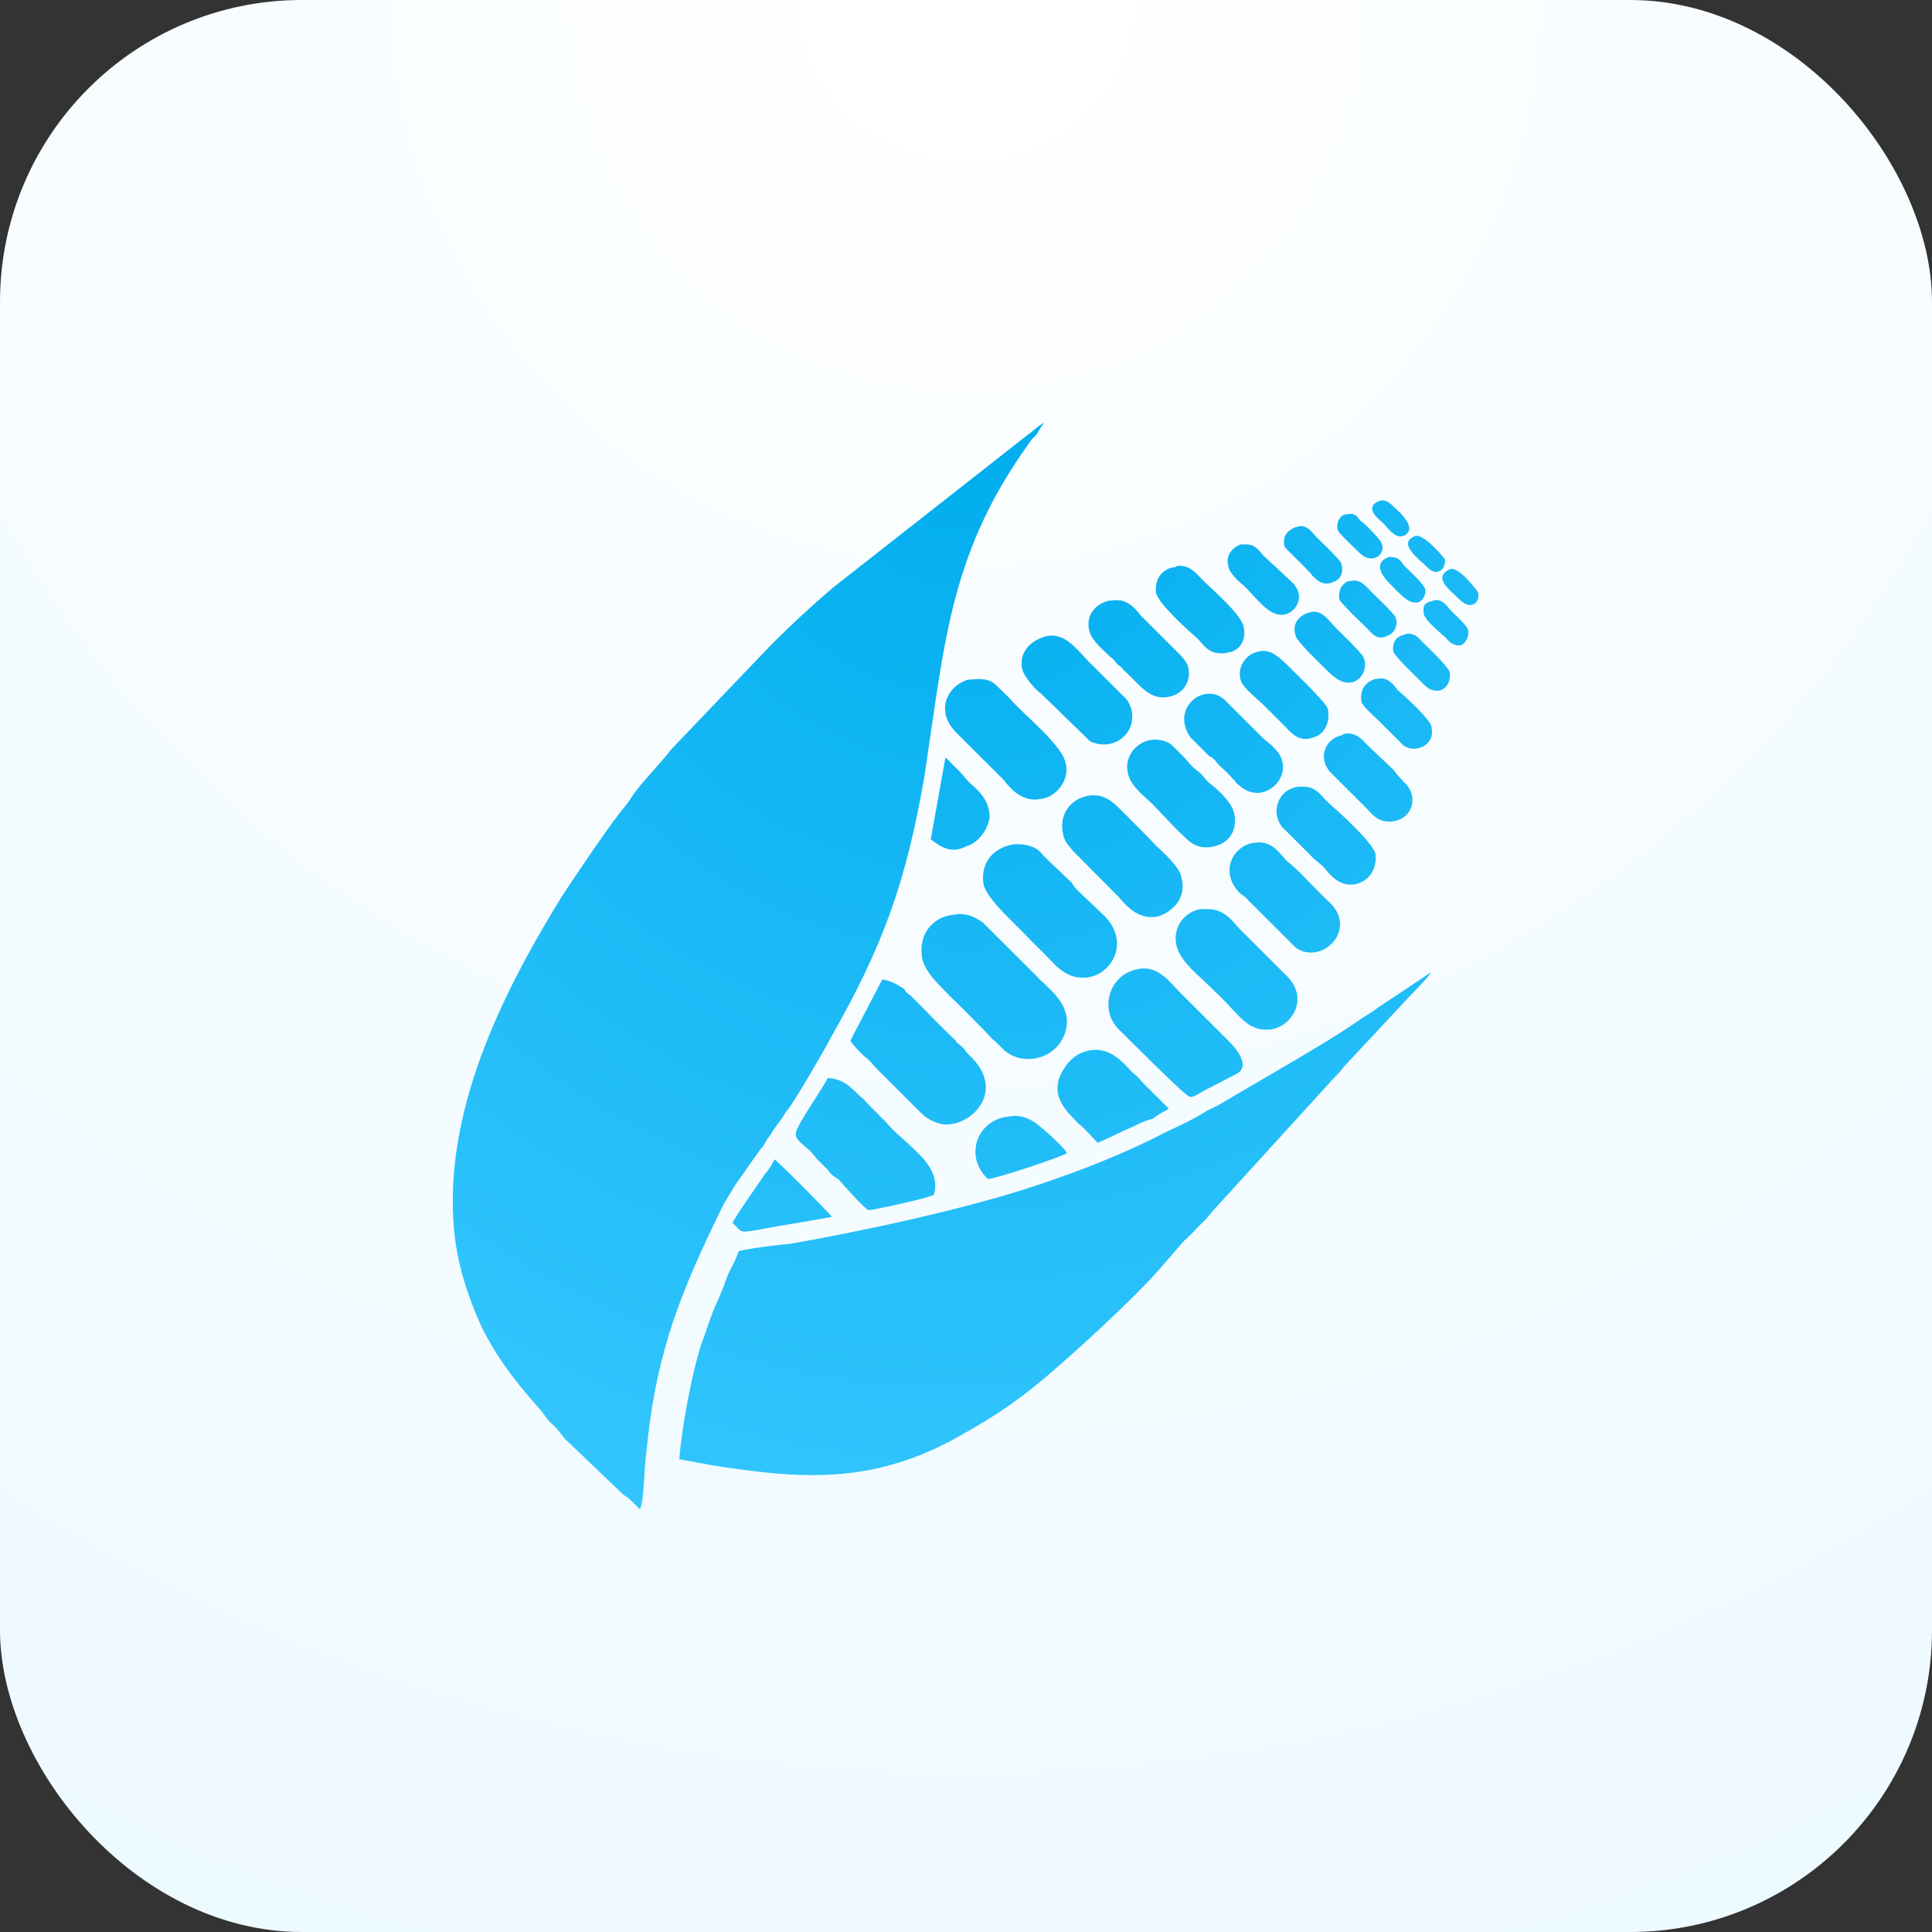 <svg width="64" height="64" viewBox="0 0 64 64" fill="none" xmlns="http://www.w3.org/2000/svg">
<rect x="0" y="0" width="64" height="64" fill="#333333" stroke="none"/>
<rect width="64" height="64" rx="10" fill="url(#paint0_radial)"/>
<g clip-path="url(#clip0)">
<path fill-rule="evenodd" clip-rule="evenodd" d="M34.592 14C34.551 14.04 34.45 14.203 34.389 14.304C34.348 14.405 34.287 14.446 34.185 14.547C31.482 18.257 31.32 21.115 30.629 25.676C30.019 29.243 29.227 31.392 27.499 34.412C27.459 34.514 26.198 36.723 26.036 36.824C25.934 37.027 25.731 37.27 25.589 37.473C25.548 37.574 25.487 37.635 25.386 37.777C25.345 37.878 25.284 37.98 25.182 38.081L24.369 39.236C23.821 40.149 24.125 39.581 23.658 40.534C22.357 43.25 21.687 45.155 21.402 48.196C21.341 48.601 21.341 49.696 21.199 50L20.955 49.757C20.854 49.655 20.813 49.615 20.65 49.514L18.699 47.649C18.537 47.446 18.456 47.304 18.252 47.142C18.049 46.939 18.008 46.797 17.805 46.595C17.053 45.743 16.342 44.831 15.854 43.736C15.448 42.784 15.143 41.831 15.041 40.736C14.696 36.885 16.545 33.074 18.516 29.851C18.923 29.203 20.081 27.5 20.528 26.932C20.63 26.791 20.793 26.628 20.935 26.385C21.28 25.878 21.849 25.331 22.235 24.824L25.548 21.358C26.198 20.709 26.849 20.101 27.56 19.493L34.043 14.405C34.246 14.264 34.389 14.101 34.592 14ZM45.81 16.574C46.033 16.574 46.277 16.919 46.399 17C46.46 17.061 46.643 17.304 46.643 17.345C46.745 17.547 46.643 17.689 46.501 17.75C46.46 17.75 46.44 17.77 46.399 17.77C46.135 17.77 45.932 17.426 45.79 17.304C45.627 17.162 45.18 16.797 45.688 16.595C45.729 16.595 45.769 16.574 45.81 16.574ZM44.733 17.02C44.916 17.02 44.977 17.142 45.058 17.243C45.221 17.345 45.708 17.851 45.769 17.993C45.871 18.257 45.688 18.5 45.424 18.5C45.302 18.5 45.16 18.439 45.017 18.297C44.814 18.095 44.367 17.689 44.306 17.547C44.265 17.304 44.367 17.101 44.55 17.041C44.611 17.041 44.672 17.02 44.733 17.02ZM43.087 17.426C43.29 17.426 43.412 17.568 43.534 17.709C43.676 17.872 44.387 18.52 44.428 18.662C44.53 18.966 44.387 19.209 44.184 19.27C44.103 19.311 44.022 19.331 43.94 19.331C43.737 19.331 43.595 19.189 43.473 19.068C43.371 18.905 42.619 18.216 42.558 18.115C42.457 17.77 42.66 17.568 42.904 17.466C43.005 17.446 43.046 17.426 43.087 17.426ZM46.928 17.75C47.253 17.75 47.862 18.52 47.862 18.52C47.903 18.703 47.781 18.946 47.578 18.946C47.497 18.946 47.375 18.905 47.253 18.764C47.009 18.52 46.298 18.014 46.846 17.77C46.887 17.75 46.907 17.75 46.928 17.75ZM41.278 18.034C41.583 18.034 41.705 18.236 41.847 18.399L42.761 19.25C43.27 19.696 42.965 20.243 42.599 20.345C42.538 20.365 42.497 20.365 42.436 20.365C42.01 20.365 41.644 19.838 41.197 19.392C41.054 19.291 40.689 18.946 40.689 18.743C40.587 18.399 40.831 18.135 41.095 18.034C41.156 18.034 41.217 18.034 41.278 18.034ZM46.135 18.459C46.298 18.459 46.42 18.581 46.501 18.723C46.704 18.926 47.151 19.331 47.212 19.514C47.253 19.716 47.111 19.919 46.968 19.959C46.948 19.959 46.928 19.959 46.887 19.959C46.623 19.959 46.42 19.716 46.054 19.351C45.708 19.007 45.505 18.601 46.054 18.439C46.074 18.459 46.115 18.459 46.135 18.459ZM39.083 18.743C39.449 18.743 39.652 19.027 39.835 19.209C40.14 19.514 41.136 20.365 41.197 20.77C41.298 21.216 41.054 21.581 40.648 21.622C40.567 21.642 40.506 21.642 40.445 21.642C40.038 21.642 39.876 21.378 39.693 21.176C39.347 20.872 38.392 20.02 38.291 19.635C38.25 19.128 38.534 18.824 38.941 18.784C38.981 18.743 39.022 18.743 39.083 18.743ZM48.086 18.845C48.411 18.845 48.96 19.615 48.96 19.615C49.021 19.818 48.919 20.041 48.696 20.041C48.594 20.041 48.472 19.98 48.35 19.858C48.045 19.554 47.456 19.149 48.005 18.865C48.045 18.845 48.066 18.845 48.086 18.845ZM44.855 19.23C45.078 19.23 45.221 19.392 45.343 19.514C45.485 19.676 46.196 20.324 46.237 20.466C46.338 20.77 46.135 21.014 45.932 21.074C45.851 21.115 45.79 21.115 45.729 21.115C45.525 21.115 45.404 20.932 45.282 20.811C45.119 20.649 44.428 20 44.367 19.858C44.326 19.615 44.408 19.351 44.672 19.25C44.753 19.25 44.814 19.23 44.855 19.23ZM47.578 19.878C47.741 19.878 47.842 19.98 47.923 20.061C48.066 20.264 48.574 20.669 48.635 20.872C48.675 21.115 48.533 21.318 48.391 21.378C48.371 21.378 48.33 21.378 48.31 21.378C48.106 21.378 47.964 21.216 47.883 21.115C47.72 20.973 47.233 20.568 47.172 20.365C47.111 20.061 47.212 19.959 47.415 19.919C47.476 19.899 47.517 19.878 47.578 19.878ZM36.99 19.878C37.396 19.878 37.64 20.203 37.803 20.405C38.108 20.709 38.352 20.953 38.616 21.216C38.758 21.358 38.859 21.459 39.022 21.622C39.164 21.764 39.327 21.926 39.368 22.128C39.469 22.635 39.124 23.02 38.717 23.081C38.636 23.101 38.575 23.101 38.514 23.101C37.986 23.101 37.66 22.574 37.193 22.169C37.152 22.068 37.051 22.068 36.99 21.966C36.888 21.865 36.888 21.824 36.787 21.764C36.583 21.561 36.136 21.216 36.075 20.851C35.974 20.345 36.319 20 36.726 19.899C36.848 19.899 36.909 19.878 36.99 19.878ZM43.514 20.264C43.778 20.264 43.92 20.446 44.083 20.608C44.225 20.811 45.139 21.622 45.18 21.804C45.322 22.149 45.078 22.615 44.672 22.615C44.489 22.615 44.265 22.514 44.022 22.27C43.818 22.068 42.965 21.257 42.924 21.074C42.782 20.669 43.026 20.426 43.27 20.324C43.371 20.284 43.453 20.264 43.514 20.264ZM46.663 20.993C46.907 20.993 47.029 21.176 47.111 21.257C47.314 21.459 47.964 22.068 48.025 22.27C48.066 22.574 47.923 22.818 47.68 22.878C47.639 22.878 47.619 22.878 47.578 22.878C47.334 22.878 47.192 22.696 47.07 22.574C46.928 22.432 46.216 21.764 46.155 21.581C46.115 21.277 46.257 21.074 46.501 21.034C46.562 20.993 46.623 20.993 46.663 20.993ZM34.836 21.054C35.425 21.054 35.791 21.682 36.218 22.068L37.132 22.98C37.274 23.122 37.376 23.182 37.478 23.486C37.64 24.196 37.112 24.662 36.563 24.662C36.401 24.662 36.258 24.622 36.116 24.561L34.49 22.98C34.287 22.838 33.982 22.473 33.88 22.23C33.718 21.682 34.084 21.277 34.49 21.135C34.612 21.074 34.734 21.054 34.836 21.054ZM41.847 21.561C42.172 21.561 42.416 21.824 42.579 21.966C42.924 22.311 43.879 23.223 43.981 23.466C44.083 23.912 43.879 24.318 43.534 24.419C43.432 24.459 43.331 24.48 43.249 24.48C42.924 24.48 42.741 24.236 42.579 24.074L41.827 23.324C41.684 23.182 41.217 22.818 41.115 22.574C40.953 22.128 41.258 21.723 41.562 21.622C41.684 21.581 41.766 21.561 41.847 21.561ZM45.749 22.473C46.013 22.473 46.176 22.696 46.298 22.858C46.541 23.061 47.355 23.811 47.415 24.054C47.537 24.541 47.172 24.804 46.826 24.804C46.704 24.804 46.602 24.764 46.501 24.703L45.647 23.851C45.546 23.75 45.139 23.405 45.099 23.243C45.038 22.838 45.241 22.595 45.546 22.493C45.627 22.493 45.688 22.473 45.749 22.473ZM32.417 22.493C32.62 22.493 32.803 22.534 32.925 22.635C33.088 22.777 33.291 22.98 33.433 23.122C33.901 23.669 35.201 24.682 35.303 25.291C35.445 25.838 34.998 26.345 34.592 26.446C34.49 26.466 34.389 26.486 34.287 26.486C33.779 26.486 33.454 26.101 33.251 25.838L31.726 24.318C30.934 23.568 31.381 22.716 32.072 22.514C32.194 22.514 32.316 22.493 32.417 22.493ZM40.059 22.98C40.242 22.98 40.404 23.041 40.567 23.182L41.38 23.993L41.786 24.399C41.949 24.561 42.091 24.642 42.233 24.804C42.843 25.412 42.314 26.264 41.644 26.264C41.441 26.264 41.217 26.182 41.034 26C40.932 25.959 40.932 25.858 40.831 25.797C40.689 25.595 40.384 25.392 40.221 25.149H40.181C40.181 25.108 40.181 25.108 40.181 25.108C40.14 25.108 40.14 25.068 40.079 25.068L39.429 24.419C38.92 23.669 39.469 22.98 40.059 22.98ZM44.651 24.297C45.017 24.297 45.221 24.622 45.404 24.784L46.155 25.493C46.298 25.696 46.359 25.736 46.501 25.899C47.009 26.345 46.806 27.095 46.196 27.196C46.135 27.216 46.074 27.216 46.013 27.216C45.607 27.216 45.424 26.932 45.241 26.75L44.144 25.655C43.595 25.149 43.9 24.459 44.448 24.358C44.53 24.297 44.591 24.297 44.651 24.297ZM38.25 24.5C38.453 24.5 38.656 24.561 38.799 24.662L39.246 25.108C39.388 25.27 39.489 25.412 39.693 25.554C39.835 25.655 39.937 25.858 40.14 26C40.445 26.243 40.851 26.649 40.892 26.993C40.993 27.541 40.689 27.946 40.181 28.047C40.079 28.068 39.998 28.068 39.937 28.068C39.469 28.068 39.246 27.703 38.981 27.48L38.169 26.628C37.925 26.385 37.417 26.02 37.356 25.574C37.254 25.068 37.62 24.622 38.067 24.52C38.128 24.52 38.189 24.5 38.25 24.5ZM31.32 25.088C31.36 25.128 31.625 25.392 31.767 25.534C31.909 25.676 32.011 25.838 32.173 25.98C32.417 26.182 32.783 26.527 32.783 27.074C32.722 27.52 32.377 27.926 32.031 28.027C31.869 28.108 31.726 28.149 31.604 28.149C31.279 28.149 31.056 27.966 30.832 27.804L31.32 25.088ZM43.209 26.061C43.615 26.061 43.818 26.426 44.001 26.588C44.347 26.892 45.464 27.885 45.566 28.291C45.627 28.797 45.322 29.203 44.916 29.284C44.855 29.304 44.794 29.304 44.753 29.304C44.306 29.304 44.042 28.959 43.859 28.736C43.717 28.595 43.554 28.493 43.412 28.331L42.599 27.52C42.05 27.074 42.253 26.162 43.005 26.061C43.066 26.061 43.127 26.061 43.209 26.061ZM36.238 26.345C36.746 26.345 37.051 26.77 37.295 26.993C37.64 27.338 37.945 27.642 38.291 28.007C38.494 28.209 39.103 28.716 39.144 29.101C39.307 29.75 38.839 30.216 38.352 30.358C38.27 30.378 38.209 30.378 38.128 30.378C37.599 30.378 37.254 29.932 37.051 29.709L35.547 28.189C35.384 27.986 35.242 27.885 35.201 27.541C35.1 26.932 35.506 26.486 35.953 26.385C36.055 26.345 36.157 26.345 36.238 26.345ZM41.705 27.905C42.193 27.905 42.416 28.311 42.64 28.534C42.985 28.777 43.635 29.527 44.042 29.892C44.814 30.622 44.164 31.554 43.432 31.554C43.27 31.554 43.087 31.514 42.924 31.392L41.319 29.791C41.278 29.73 41.217 29.689 41.075 29.588C40.424 28.939 40.77 28.088 41.481 27.926C41.562 27.926 41.644 27.905 41.705 27.905ZM33.718 27.966C33.962 27.966 34.185 28.027 34.348 28.128C34.49 28.23 34.551 28.331 34.653 28.432L35.506 29.243C35.547 29.345 35.648 29.446 35.75 29.547L36.604 30.358C37.417 31.209 36.848 32.223 36.096 32.365C36.014 32.385 35.933 32.385 35.852 32.385C35.262 32.385 34.917 31.919 34.653 31.655C34.45 31.453 34.246 31.25 34.104 31.108C33.637 30.601 32.681 29.791 32.58 29.284C32.478 28.635 32.844 28.128 33.494 27.986C33.576 27.966 33.637 27.966 33.718 27.966ZM40.018 30.115C40.567 30.115 40.851 30.541 41.075 30.784L42.579 32.284C43.392 33.034 42.822 33.946 42.172 34.088C42.091 34.108 42.01 34.108 41.928 34.108C41.38 34.108 41.075 33.682 40.81 33.419C40.506 33.074 40.16 32.77 39.815 32.426C39.55 32.182 39.063 31.777 38.961 31.27C38.859 30.662 39.266 30.216 39.754 30.115C39.855 30.115 39.937 30.115 40.018 30.115ZM31.787 30.277C32.092 30.277 32.316 30.399 32.539 30.541L34.348 32.345C34.653 32.689 35.303 33.095 35.344 33.804C35.344 34.595 34.714 35.081 34.063 35.081C33.779 35.081 33.515 35 33.271 34.797C33.169 34.696 33.068 34.595 32.966 34.493C32.824 34.392 32.763 34.291 32.661 34.189C32.255 33.784 31.869 33.378 31.462 32.993C31.035 32.547 30.527 32.101 30.527 31.554C30.487 30.845 30.974 30.338 31.645 30.297C31.686 30.277 31.726 30.277 31.787 30.277ZM37.904 32.081C38.453 32.081 38.839 32.628 39.063 32.851L40.729 34.514C40.932 34.716 41.441 35.304 40.973 35.568L39.916 36.115C39.652 36.257 39.55 36.338 39.449 36.338C39.388 36.338 39.347 36.297 39.246 36.216C38.941 35.973 37.478 34.514 37.031 34.068C36.401 33.399 36.766 32.243 37.721 32.101C37.782 32.081 37.843 32.081 37.904 32.081ZM47.415 32.203C47.212 32.507 46.663 33.014 46.46 33.257L44.55 35.304C44.448 35.405 44.408 35.507 44.245 35.649L40.181 40.108C40.079 40.209 40.038 40.311 39.876 40.453C39.672 40.655 39.469 40.899 39.225 41.101L38.311 42.155C37.356 43.209 35.547 44.851 34.592 45.662C33.494 46.574 32.722 47.061 31.421 47.77C29.857 48.581 28.414 48.865 26.91 48.865C25.853 48.865 24.776 48.723 23.597 48.541C23.252 48.48 22.845 48.399 22.5 48.338C22.601 47.182 22.906 45.581 23.211 44.588C23.414 44.041 23.556 43.534 23.821 42.986C23.922 42.743 24.024 42.48 24.125 42.196C24.227 41.993 24.369 41.75 24.471 41.446C24.878 41.345 25.731 41.243 26.178 41.203C28.698 40.757 32.011 40.047 34.368 39.257C35.73 38.811 37.376 38.162 38.636 37.493C39.083 37.291 39.591 37.047 39.998 36.784C40.099 36.743 40.201 36.682 40.303 36.642L42.518 35.345C43.371 34.838 44.225 34.351 45.038 33.784C45.241 33.642 45.444 33.541 45.647 33.378L47.415 32.203ZM29.227 32.446C29.531 32.486 29.775 32.649 29.938 32.75C30.04 32.892 30.04 32.892 30.182 32.993C30.426 33.236 31.34 34.189 31.645 34.453C31.686 34.554 31.787 34.595 31.889 34.696C31.99 34.797 31.99 34.838 32.092 34.939C33.332 36.074 32.275 37.25 31.34 37.25C31.279 37.25 31.238 37.25 31.177 37.23C30.934 37.189 30.669 37.027 30.527 36.885L29.064 35.426C28.922 35.284 28.82 35.122 28.617 34.98C28.515 34.878 28.21 34.574 28.17 34.473L29.227 32.446ZM36.299 34.777C36.827 34.777 37.193 35.182 37.457 35.466C37.559 35.568 37.701 35.669 37.803 35.811L38.717 36.723C38.656 36.764 38.717 36.723 38.656 36.764L38.412 36.905C38.311 36.966 38.27 37.007 38.169 37.068C37.965 37.108 37.762 37.209 37.559 37.311C37.213 37.453 36.705 37.716 36.36 37.858C36.218 37.716 35.913 37.351 35.709 37.209C35.405 36.865 34.754 36.358 35.161 35.547C35.323 35.243 35.506 35.041 35.77 34.899C35.953 34.818 36.136 34.777 36.299 34.777ZM27.418 35.709C28.068 35.75 28.271 36.155 28.617 36.419C28.922 36.764 29.227 37.027 29.531 37.372C30.283 38.122 31.198 38.669 30.934 39.581C30.791 39.682 28.922 40.088 28.779 40.088C28.637 40.047 27.926 39.236 27.784 39.074C27.641 38.973 27.54 38.932 27.438 38.77C27.296 38.628 27.235 38.568 27.093 38.426C26.991 38.324 26.95 38.223 26.788 38.081C26.442 37.777 26.239 37.676 26.442 37.331C26.544 37.068 27.316 35.953 27.418 35.709ZM33.616 36.966C34.002 36.966 34.287 37.169 34.49 37.351C34.632 37.453 35.303 38.061 35.344 38.203C35.1 38.345 32.986 39.054 32.722 39.054C31.97 38.345 32.316 37.209 33.271 37.007C33.413 36.986 33.515 36.966 33.616 36.966ZM25.65 38.405C25.751 38.446 27.499 40.209 27.56 40.311C27.011 40.412 26.402 40.514 25.792 40.615C25.121 40.736 24.837 40.797 24.674 40.797C24.491 40.797 24.491 40.716 24.268 40.514C24.369 40.27 25.06 39.318 25.325 38.912C25.447 38.77 25.589 38.568 25.65 38.405Z" fill="url(#paint1_radial)"/>
</g>
<defs>
<radialGradient id="paint0_radial" cx="0" cy="0" r="1" gradientUnits="userSpaceOnUse" gradientTransform="translate(32) rotate(90) scale(75.526)">
<stop stop-color="white"/>
<stop offset="1" stop-color="#EBF9FF"/>
</radialGradient>
<radialGradient id="paint1_radial" cx="0" cy="0" r="1" gradientUnits="userSpaceOnUse" gradientTransform="translate(31.988 14) rotate(90) scale(42.483 40.097)">
<stop stop-color="#00ADEE"/>
<stop offset="1" stop-color="#3AC9FF"/>
</radialGradient>
<clipPath id="clip0">
<rect width="34" height="36" fill="white" transform="translate(15 14)"/>
</clipPath>
</defs>
</svg>
